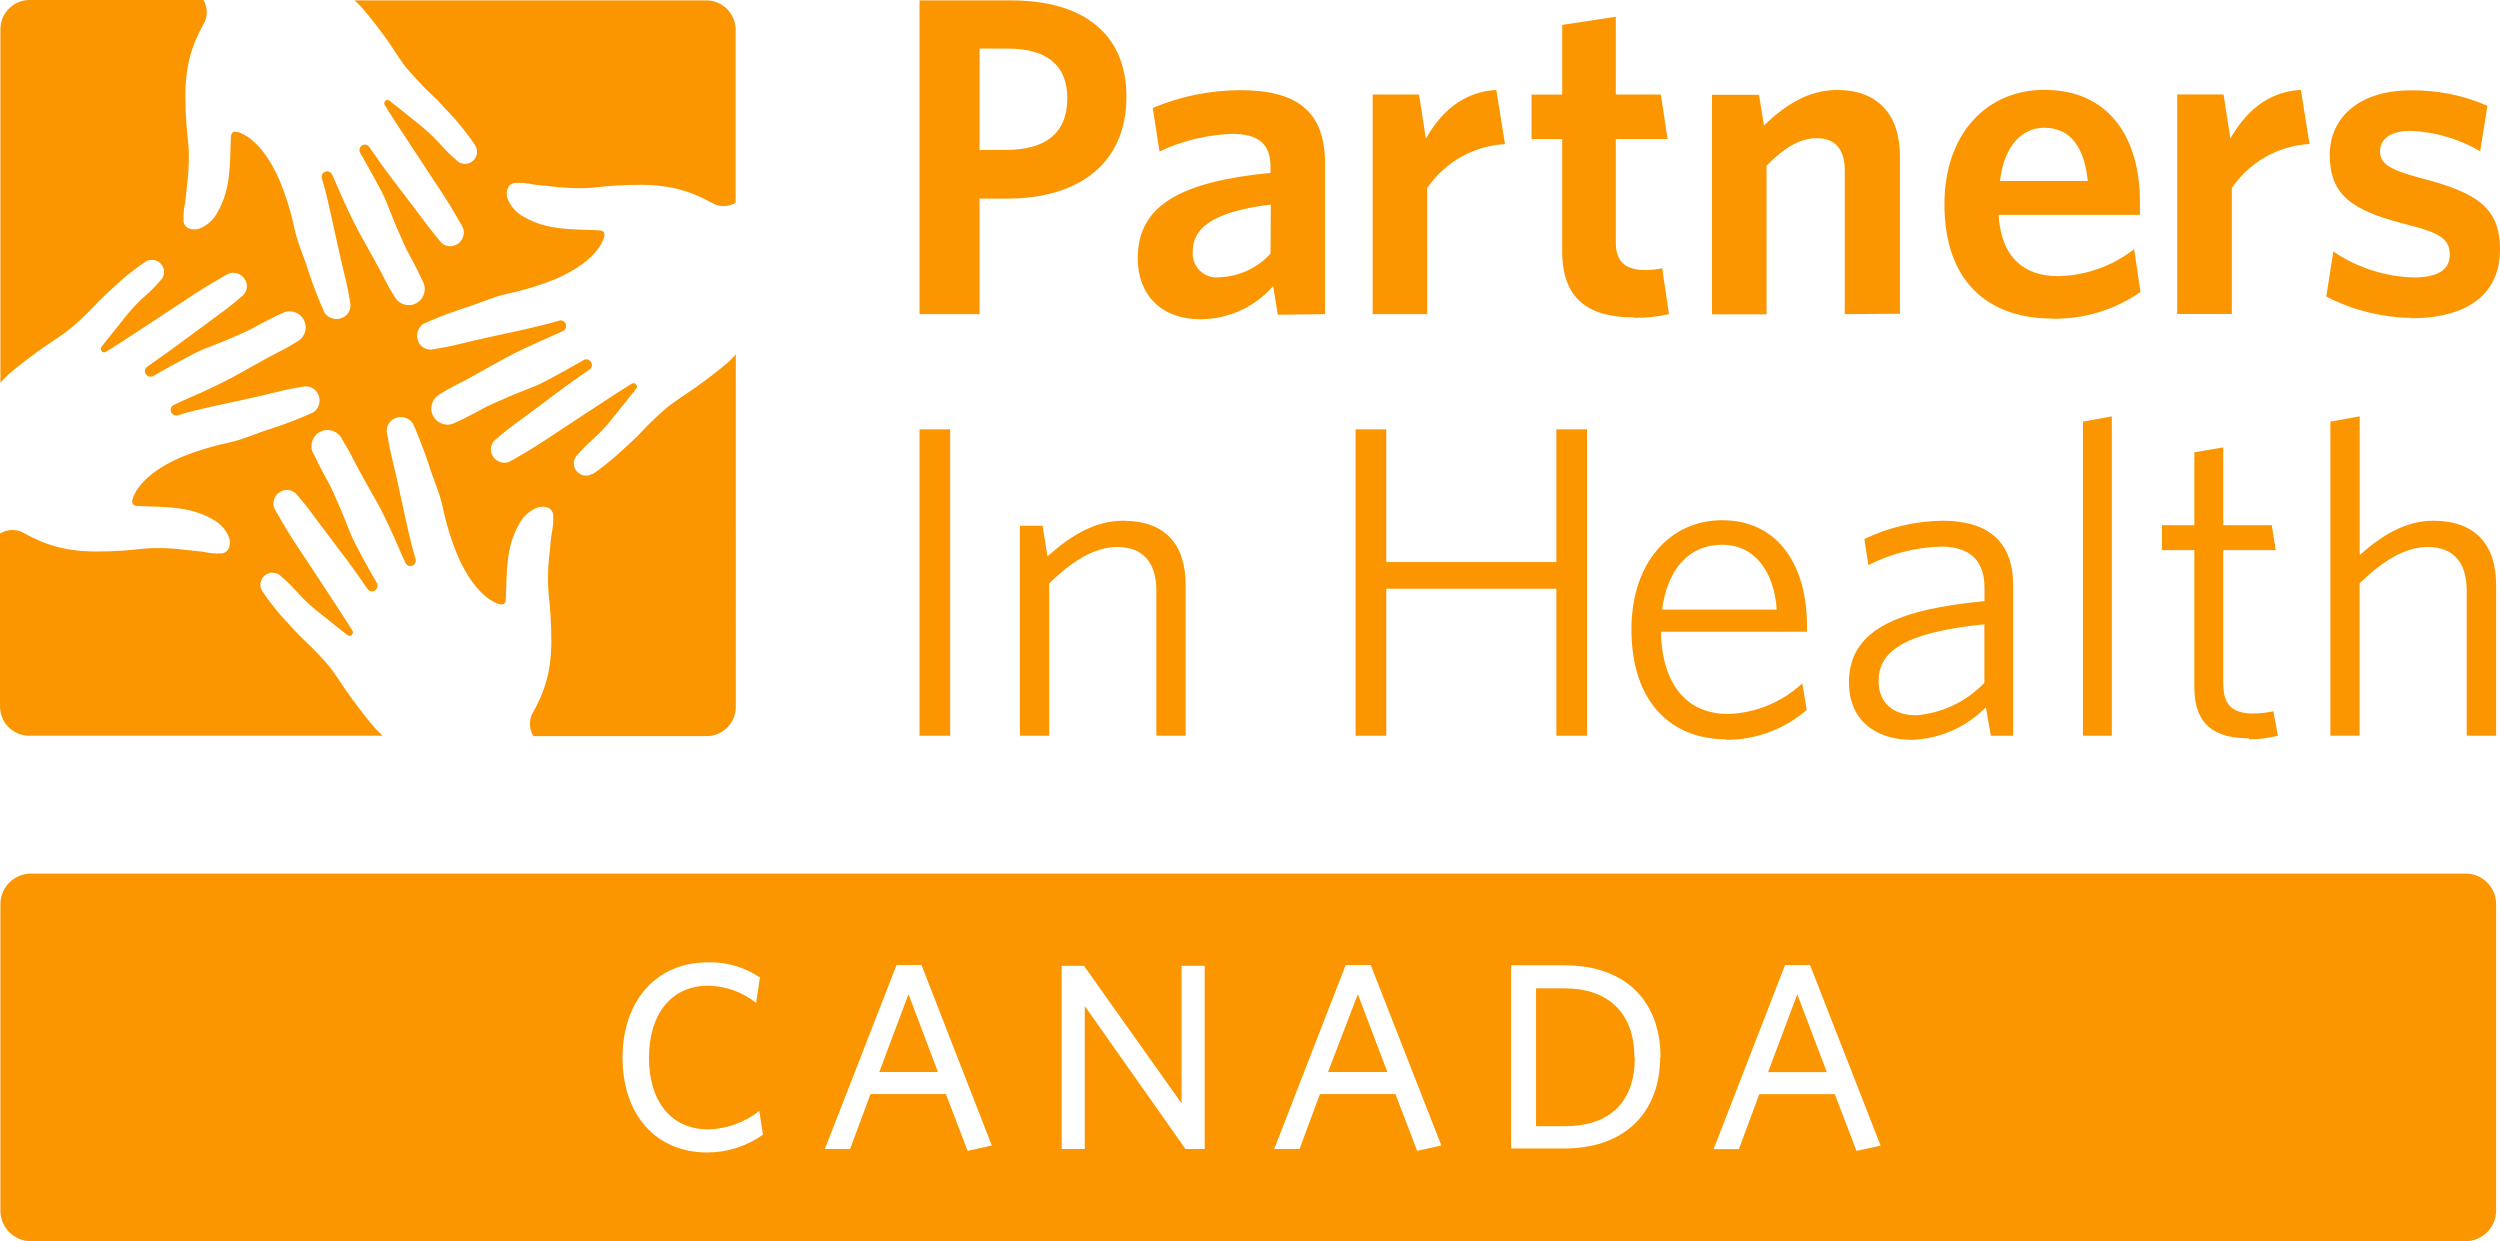 <?xml version="1.0" encoding="utf-8"?>
<!-- Generator: Adobe Illustrator 27.6.1, SVG Export Plug-In . SVG Version: 6.00 Build 0)  -->
<svg version="1.1" id="Layer_1" xmlns="http://www.w3.org/2000/svg" xmlns:xlink="http://www.w3.org/1999/xlink" x="0px" y="0px"
	 viewBox="0 0 244.8 121.54" style="enable-background:new 0 0 244.8 121.54;" xml:space="preserve">
<style type="text/css">
	.st0{fill:#FB9500;}
</style>
<g>
	<g id="Additional_Sites">
		<path id="Canada" class="st0" d="M241.42,121.54H3.04c-1.66,0-3-1.34-3-3l0,0v-30c0-1.66,1.34-3,3-3h238.38c1.66,0,3,1.34,3,3v30
			C244.42,120.2,243.07,121.54,241.42,121.54L241.42,121.54z M74.71,111.11l-0.36-2.32c-1.43,1.12-3.18,1.75-5,1.8
			c-3.61,0-5.8-2.73-5.8-7c0-4.27,2.16-7.07,5.8-7.07c1.71,0.03,3.36,0.62,4.69,1.69l0.37-2.5c-1.5-1.01-3.29-1.53-5.1-1.48
			c-5.05,0-8.35,3.77-8.35,9.34c0,5.57,3.25,9.28,8.3,9.28C71.21,112.85,73.12,112.24,74.71,111.11z M80.77,112.51h2.47l2-5.38h7.38
			l2.13,5.56l2.37-0.52l-6.89-17.68h-2.44L80.77,112.51z M88.96,97.35l2.88,7.62H86.1L88.96,97.35z M117.96,112.51V94.57h-2.26
			v13.47l-9.56-13.47h-2.18v17.94h2.26v-14l9.86,14H117.96z M124.77,112.51h2.48l2-5.38h7.39l2.13,5.56l2.37-0.52l-6.92-17.68h-2.45
			L124.77,112.51z M132.96,97.35l2.89,7.62h-5.81L132.96,97.35z M162.6,103.52c0-5.26-3.19-9-9.43-9h-5.2v17.94h5.07
			c6.14,0.05,9.52-3.61,9.52-8.94L162.6,103.52z M160.08,103.52c0,4.58-2.6,6.76-6.91,6.76h-2.76v-13.5h2.83
			c4.07,0,6.8,2.26,6.8,6.76L160.08,103.52z M167.8,112.52h2.47l2-5.38h7.39l2.13,5.56l2.36-0.52l-6.91-17.68h-2.45L167.8,112.52z
			 M175.99,97.36l2.89,7.62h-5.75L175.99,97.36z M71.43,35.36c-1,0.89-2.8,2.22-3.46,2.68s-2,1.33-2.59,1.81
			c-0.59,0.48-1.84,1.64-2.46,2.33s-1.62,1.56-2.5,2.38c-0.76,0.66-1.55,1.29-2.38,1.86h-0.08c-0.57,0.32-1.3,0.11-1.62-0.46
			c-0.27-0.48-0.17-1.07,0.23-1.45c0.43-0.5,0.89-0.97,1.39-1.41c0.68-0.59,1.3-1.24,1.86-1.94l2.49-3.12
			c0.08-0.11,0.08-0.25,0-0.36c-0.09-0.15-0.28-0.2-0.44-0.12c-1.36,0.82-7.75,5.06-8.93,5.83c-0.8,0.53-3,1.83-3.19,1.88
			c-0.69,0.18-1.4-0.2-1.62-0.87c-0.16-0.49-0.01-1.03,0.39-1.36c0.88-0.76,1.8-1.47,2.75-2.14l3.84-2.86
			c1-0.75,1.84-1.31,2.69-1.91c0.21-0.21,0.21-0.56,0-0.77c-0.17-0.19-0.44-0.23-0.66-0.1c-0.58,0.35-3.53,2-4.34,2.37
			c-0.81,0.37-1.69,0.66-2.92,1.19c-1.23,0.53-2.24,1-2.24,1s-1.78,1-3.06,1.56c-0.76,0.43-1.72,0.15-2.15-0.61
			s-0.15-1.72,0.61-2.15l0,0c0.57-0.36,1.16-0.7,1.77-1c1.13-0.55,3.63-2,4.68-2.57c1.05-0.57,3-1.47,3.68-1.76s1.94-0.87,1.94-0.87
			c0.28-0.12,0.4-0.44,0.28-0.72c-0.12-0.28-0.44-0.4-0.72-0.28l0,0c-1.05,0.31-2.1,0.56-3.37,0.85c-1.27,0.29-3.9,0.84-4.95,1.09
			s-2.2,0.57-3.87,0.83c-0.56,0.14-1.14-0.09-1.44-0.58c-0.38-0.64-0.2-1.47,0.41-1.9c1.28-0.58,2.59-1.08,3.93-1.52
			c1.42-0.43,2.74-1.06,4.18-1.4c1.65-0.34,3.27-0.83,4.83-1.46c4-1.74,4.63-3.7,4.74-4.05c0.21-0.69-0.2-0.72-0.66-0.74
			c-2.47-0.09-4.92,0-7.11-1.27c-0.79-0.39-1.39-1.07-1.69-1.9c-0.15-0.63,0-1.34,0.73-1.46c0.64-0.03,1.28,0.02,1.91,0.17l1.6,0.16
			c0.99,0.13,2,0.19,3,0.19c1.09,0,2.13-0.19,3.22-0.25c3.8-0.22,6.33-0.12,9.55,1.67c0.72,0.44,1.63,0.44,2.35,0V2.9
			c-0.01-1.57-1.27-2.84-2.84-2.86H34.71c0.25,0.22,0.49,0.45,0.72,0.7c0.89,1,2.23,2.8,2.68,3.46s1.32,2.05,1.81,2.6
			c0.49,0.55,1.64,1.83,2.33,2.45c0.69,0.62,1.57,1.63,2.38,2.5c0.66,0.76,1.27,1.56,1.84,2.39l0.06,0.09
			c0.35,0.55,0.19,1.28-0.36,1.63c-0.51,0.32-1.18,0.22-1.55-0.25c-0.5-0.42-0.98-0.88-1.41-1.38c-0.6-0.67-1.25-1.3-1.94-1.87
			l-3.12-2.49c-0.14-0.11-0.34-0.1-0.45,0.04c-0.09,0.1-0.1,0.25-0.03,0.37c0.81,1.36,5.06,7.74,5.83,8.93
			c0.52,0.8,1.83,3,1.87,3.19c0.19,0.69-0.19,1.41-0.87,1.64c-0.51,0.18-1.08,0.01-1.41-0.42c-1-1.21-1.54-1.94-2.13-2.74
			l-2.92-3.84c-0.75-1-1.3-1.85-1.92-2.69c-0.18-0.22-0.51-0.25-0.73-0.07c-0.01,0-0.01,0.01-0.02,0.02
			c-0.19,0.17-0.23,0.45-0.1,0.67c0.34,0.57,2,3.53,2.36,4.33c0.36,0.8,0.67,1.69,1.19,2.92c0.52,1.23,1,2.24,1,2.24
			s1,1.79,1.56,3.06c0.43,0.75,0.18,1.71-0.57,2.15c-0.74,0.43-1.7,0.18-2.13-0.56c0,0,0-0.01-0.01-0.01c-0.37-0.57-0.7-1.16-1-1.76
			c-0.55-1.13-2-3.64-2.56-4.68c-0.56-1.04-1.48-3-1.76-3.68c-0.28-0.68-0.86-1.94-0.86-1.94c-0.15-0.25-0.48-0.34-0.73-0.19
			c-0.22,0.13-0.32,0.39-0.24,0.63c0.31,1,0.57,2.1,0.85,3.37c0.28,1.27,0.85,3.91,1.1,4.95c0.25,1.04,0.57,2.21,0.83,3.88
			c0.1,0.54-0.15,1.09-0.63,1.36c-0.64,0.38-1.47,0.21-1.89-0.41c-0.58-1.28-1.09-2.59-1.53-3.92c-0.42-1.43-1.06-2.74-1.39-4.19
			c-0.34-1.65-0.83-3.26-1.47-4.82c-1.73-4-3.7-4.64-4.05-4.75c-0.68-0.21-0.72,0.2-0.74,0.67c-0.09,2.46,0,4.91-1.27,7.1
			c-0.39,0.79-1.07,1.4-1.9,1.7c-0.62,0.14-1.33,0-1.46-0.74c-0.03-0.64,0.03-1.28,0.17-1.91c0.06-0.53,0.11-1.07,0.17-1.6
			c0.13-1,0.19-2,0.18-3c0-1.09-0.19-2.13-0.25-3.22c-0.23-3.8-0.12-6.34,1.67-9.56c0.45-0.73,0.45-1.66,0-2.39h-17
			C1.32,0,0.04,1.28,0.04,2.87c0,0.01,0,0.02,0,0.03v34.58c0.24-0.27,0.49-0.53,0.75-0.78c1-0.89,2.81-2.23,3.47-2.68
			c0.66-0.45,2-1.33,2.59-1.81c0.59-0.48,1.84-1.64,2.46-2.33c0.62-0.69,1.62-1.57,2.5-2.38c0.76-0.66,1.56-1.28,2.39-1.84
			l0.08-0.06c0.57-0.32,1.29-0.13,1.62,0.43c0.29,0.49,0.19,1.1-0.23,1.48c-0.43,0.5-0.89,0.97-1.39,1.41
			c-0.68,0.59-1.3,1.24-1.87,1.94l-2.49,3.12c-0.07,0.11-0.07,0.25,0,0.36c0.08,0.15,0.27,0.21,0.42,0.13
			c0.01,0,0.01-0.01,0.02-0.01c1.37-0.81,7.75-5.06,8.93-5.83c0.8-0.52,3-1.82,3.19-1.87c0.69-0.19,1.4,0.2,1.63,0.87
			c0.18,0.52-0.01,1.09-0.45,1.41c-1.21,1.05-1.93,1.54-2.74,2.14l-3.88,2.86c-1,0.74-1.85,1.3-2.69,1.92
			c-0.21,0.2-0.21,0.53-0.01,0.74c0,0.01,0.01,0.01,0.01,0.01c0.17,0.19,0.45,0.23,0.67,0.11c0.57-0.35,3.53-2,4.33-2.37
			c0.8-0.37,1.69-0.67,2.93-1.19c1.24-0.52,2.24-1,2.24-1s1.77-1,3.05-1.56c0.75-0.44,1.71-0.18,2.15,0.57s0.18,1.71-0.57,2.15l0,0
			c-0.57,0.36-1.16,0.7-1.77,1c-1.12,0.55-3.62,2-4.67,2.56c-1.05,0.56-3,1.48-3.68,1.76c-0.68,0.28-1.99,0.9-1.99,0.9
			c-0.28,0.12-0.4,0.44-0.28,0.72c0.12,0.28,0.44,0.4,0.72,0.28c1.05-0.32,2.1-0.57,3.37-0.85c1.27-0.28,3.91-0.84,4.95-1.09
			s2.21-0.58,3.88-0.84c0.56-0.12,1.12,0.14,1.41,0.63c0.39,0.64,0.21,1.47-0.41,1.89c-1.28,0.58-2.59,1.09-3.92,1.53
			c-1.43,0.42-2.74,1.06-4.19,1.39c-1.65,0.35-3.26,0.83-4.82,1.46c-4,1.74-4.64,3.71-4.75,4.06c-0.2,0.68,0.2,0.72,0.67,0.74
			c2.46,0.09,4.91,0,7.11,1.27c0.79,0.39,1.39,1.07,1.68,1.9c0.15,0.62,0,1.33-0.73,1.46c-0.64,0.03-1.28-0.03-1.9-0.17l-1.61-0.17
			c-1-0.13-2-0.19-3-0.18c-1.09,0-2.13,0.19-3.22,0.25c-3.8,0.22-6.33,0.12-9.56-1.67c-0.75-0.47-1.69-0.47-2.44,0v16.93
			c0,1.58,1.28,2.86,2.86,2.86c0.01,0,0.03,0,0.04,0h34.57c-0.25-0.22-0.49-0.46-0.72-0.71c-0.89-1-2.22-2.79-2.68-3.45
			s-1.33-2-1.81-2.6c-0.48-0.6-1.64-1.83-2.32-2.45c-0.68-0.62-1.58-1.62-2.38-2.5c-0.66-0.76-1.28-1.56-1.85-2.4
			c-0.02-0.03-0.04-0.05-0.05-0.08c-0.33-0.56-0.14-1.29,0.42-1.61c0.48-0.28,1.1-0.19,1.48,0.23c0.51,0.43,0.98,0.89,1.42,1.38
			c0.59,0.68,1.24,1.31,1.94,1.87l3.12,2.49c0.11,0.07,0.25,0.07,0.36,0c0.15-0.09,0.2-0.28,0.12-0.44
			c-0.82-1.36-5.06-7.75-5.84-8.93c-0.52-0.8-1.82-3-1.87-3.19c-0.17-0.68,0.21-1.38,0.88-1.61c0.51-0.17,1.07,0,1.4,0.42
			c1.05,1.21,1.55,1.94,2.14,2.74c0.59,0.8,2.16,2.84,2.9,3.84c0.74,1,1.31,1.85,1.91,2.71c0.21,0.21,0.55,0.21,0.76,0
			c0.18-0.17,0.22-0.45,0.1-0.67c-0.35-0.57-2-3.53-2.36-4.33c-0.36-0.8-0.67-1.69-1.2-2.93c-0.53-1.24-1-2.24-1-2.24
			s-1-1.77-1.56-3c-0.5-0.71-0.32-1.69,0.39-2.19c0.71-0.5,1.69-0.32,2.19,0.39c0.06,0.08,0.11,0.17,0.15,0.26
			c0.36,0.57,0.7,1.16,1,1.77c0.55,1.13,2,3.63,2.57,4.67s1.47,3,1.75,3.68c0.28,0.68,0.89,2,0.89,2c0.15,0.25,0.47,0.34,0.72,0.2
			c0.22-0.13,0.32-0.39,0.25-0.64c-0.32-1-0.57-2.1-0.86-3.37s-0.84-3.91-1.09-5c-0.25-1.09-0.58-2.21-0.83-3.87
			c-0.14-0.56,0.11-1.15,0.61-1.44c0.64-0.39,1.47-0.21,1.9,0.41c0.13,0.18,1.24,3,1.53,3.92c0.42,1.43,1.06,2.74,1.38,4.19
			c0.34,1.65,0.83,3.26,1.47,4.82c1.74,4,3.7,4.64,4,4.75c0.69,0.21,0.72-0.2,0.74-0.67c0.09-2.46,0-4.91,1.27-7.1
			c0.39-0.79,1.07-1.4,1.9-1.69c0.63-0.15,1.34,0,1.46,0.73c0.03,0.64-0.02,1.28-0.16,1.9c-0.07,0.54-0.12,1.07-0.17,1.61
			c-0.13,0.99-0.19,2-0.18,3c0,1.1,0.18,2.13,0.24,3.23c0.23,3.8,0.13,6.32-1.67,9.55c-0.45,0.73-0.45,1.66,0,2.39h16.97
			c1.58-0.01,2.86-1.29,2.85-2.87c0-0.01,0-0.02,0-0.03V34.7c-0.2,0.24-0.42,0.47-0.65,0.68L71.43,35.36z M98.72,4.76
			c3.79,0,5.79,1.64,5.79,4.85c0,3.52-2.23,5.07-6,5.07h-2.59V4.76H98.72 M98.55,19.45c7,0,11.75-3.34,11.75-10
			c0-6.16-4.26-9.41-11.26-9.41h-9v30.72h5.88V19.45H98.55 M124.41,24.84c-1.29,1.41-3.09,2.24-5,2.31
			c-1.28,0.16-2.45-0.75-2.61-2.04c-0.02-0.15-0.02-0.3-0.01-0.45c0-2.05,1.46-3.88,7.65-4.63L124.41,24.84z M129.75,30.76V16.04
			c0-5.16-2.76-7.21-8.32-7.21c-2.94,0.01-5.84,0.6-8.55,1.74l0.66,4.27c2.24-1.07,4.69-1.66,7.17-1.73c2.36,0,3.7,0.88,3.7,3.2
			v0.62c-8.68,0.85-13,3.12-13,8.33c0,3.74,2.44,6,6.09,6c2.75,0.01,5.36-1.18,7.17-3.25l0.45,2.81L129.75,30.76z M139.75,18.42
			c1.73-2.54,4.55-4.14,7.62-4.31l-0.85-5.3c-3.34,0.18-5.48,2.27-6.9,4.76l-0.67-4.31h-4.54v21.5h5.34V18.42 M160.04,31.12
			c1.14,0.01,2.28-0.11,3.39-0.36l-0.67-4.5c-0.55,0.13-1.12,0.19-1.69,0.18c-2,0-2.85-0.93-2.85-2.67V13.62h5.07l-0.66-4.36h-4.41
			V1.64l-5.25,0.8v6.82h-3v4.36h3v11c0,4.9,2.84,6.46,7.07,6.46 M186.04,30.72V15.26c0-4-2.14-6.45-6.14-6.45
			c-2.9,0-5.17,1.56-7.17,3.47l-0.49-3h-4.6v21.5h5.34V16.24c1.56-1.64,3.2-2.71,4.9-2.71c2,0,2.76,1.29,2.76,3.16v14.07
			L186.04,30.72z M195.84,17.72c0.4-3.47,2.18-5.21,4.32-5.21c2.58,0,3.92,1.88,4.28,5.21H195.84 M201.01,31.21
			c3.07,0.04,6.07-0.87,8.59-2.62l-0.63-4.19c-2.13,1.66-4.74,2.59-7.44,2.64c-3.3,0-5.57-1.78-5.83-6h13.84c0-0.31,0-0.84,0-1.29
			c0-6.1-2.89-10.95-9.35-10.95c-5.61,0-9.79,4.23-9.79,11.22c0,7.75,4.5,11.17,10.51,11.17 M218.54,18.41
			c1.73-2.54,4.54-4.14,7.61-4.31l-0.85-5.3c-3.34,0.18-5.47,2.27-6.9,4.76l-0.67-4.31h-4.54v21.5h5.35V18.42 M236.12,31.16
			c5.66,0,8.68-2.5,8.68-6.72c0-4.06-2.18-5.57-7.75-7c-3.2-0.85-4-1.47-4-2.63s1-2,3-2c2.4,0.1,4.74,0.79,6.81,2l0.71-4.45
			c-2.37-1.04-4.93-1.55-7.52-1.51c-5,0-7.92,2.63-7.92,6.33c0,3.92,2.18,5.43,7.38,6.76c3.44,0.85,4.37,1.47,4.37,3
			s-1.25,2.23-3.57,2.23c-2.8-0.09-5.51-0.97-7.83-2.54l-0.69,4.41c2.59,1.34,5.46,2.05,8.37,2.09 M90.04,72.04h3v-30h-3V72.04z
			 M116.1,72.04V57.3c0-4-2-6.31-6.14-6.31c-2.78,0-5.13,1.48-7.39,3.49l-0.48-3h-2.22v20.56h2.87V57.13
			c2.26-2.22,4.48-3.57,6.65-3.57c2.61,0,3.84,1.61,3.84,4.26v14.22H116.1z M155.4,72.04v-30h-3v13h-16.66v-13h-3v30h3V57.65h16.66
			v14.39H155.4z M162.75,59.69c0.53-4,2.66-6.35,5.88-6.35c3.22,0,5.09,2.65,5.35,6.35H162.75 M169.04,72.44
			c2.89,0.01,5.69-1.03,7.87-2.92l-0.43-2.61c-1.98,1.85-4.56,2.92-7.27,3c-4.13,0-6.48-3-6.57-8.05h14.3v-0.61
			c0-5.7-2.7-10.31-8.31-10.31c-5.05,0-8.88,4.09-8.88,10.7c0,7.09,3.87,10.75,9.27,10.75 M194.31,66.86
			c-1.75,1.84-4.13,2.97-6.66,3.18c-2.18,0-3.7-1.13-3.7-3.35c0-2.78,2.26-4.74,10.36-5.56L194.31,66.86z M197.13,72.04v-14.7
			c0-4.22-2.35-6.35-6.91-6.35c-2.65,0.03-5.27,0.64-7.66,1.79l0.39,2.56c2.2-1.13,4.63-1.75,7.1-1.82c2.61,0,4.27,1.17,4.27,4v1.34
			c-9.27,0.88-13.27,3.18-13.27,7.97c0,3.65,2.57,5.61,6.14,5.61c2.74-0.08,5.34-1.22,7.26-3.18l0.5,2.78H197.13z M206.79,72.04
			V40.77l-2.83,0.52v30.75H206.79z M220.19,72.39c0.96,0.01,1.93-0.11,2.86-0.35l-0.44-2.39c-0.63,0.13-1.27,0.2-1.91,0.22
			c-2.22,0-3-0.91-3-3v-13h5.14l-0.39-2.44h-4.75v-7.62l-2.83,0.48v7.14h-3.17v2.44h3.17V67.3c0,3.79,2.14,5,5.36,5 M244.42,72.04
			V57.26c0-3.92-2.05-6.27-6.14-6.27c-2.78,0-5.09,1.48-7.22,3.36V40.77l-2.87,0.52v30.75h2.86V57.13c2.26-2.22,4.48-3.57,6.66-3.57
			c2.61,0,3.83,1.61,3.83,4.26v14.22H244.42z"/>
	</g>
</g>
</svg>
